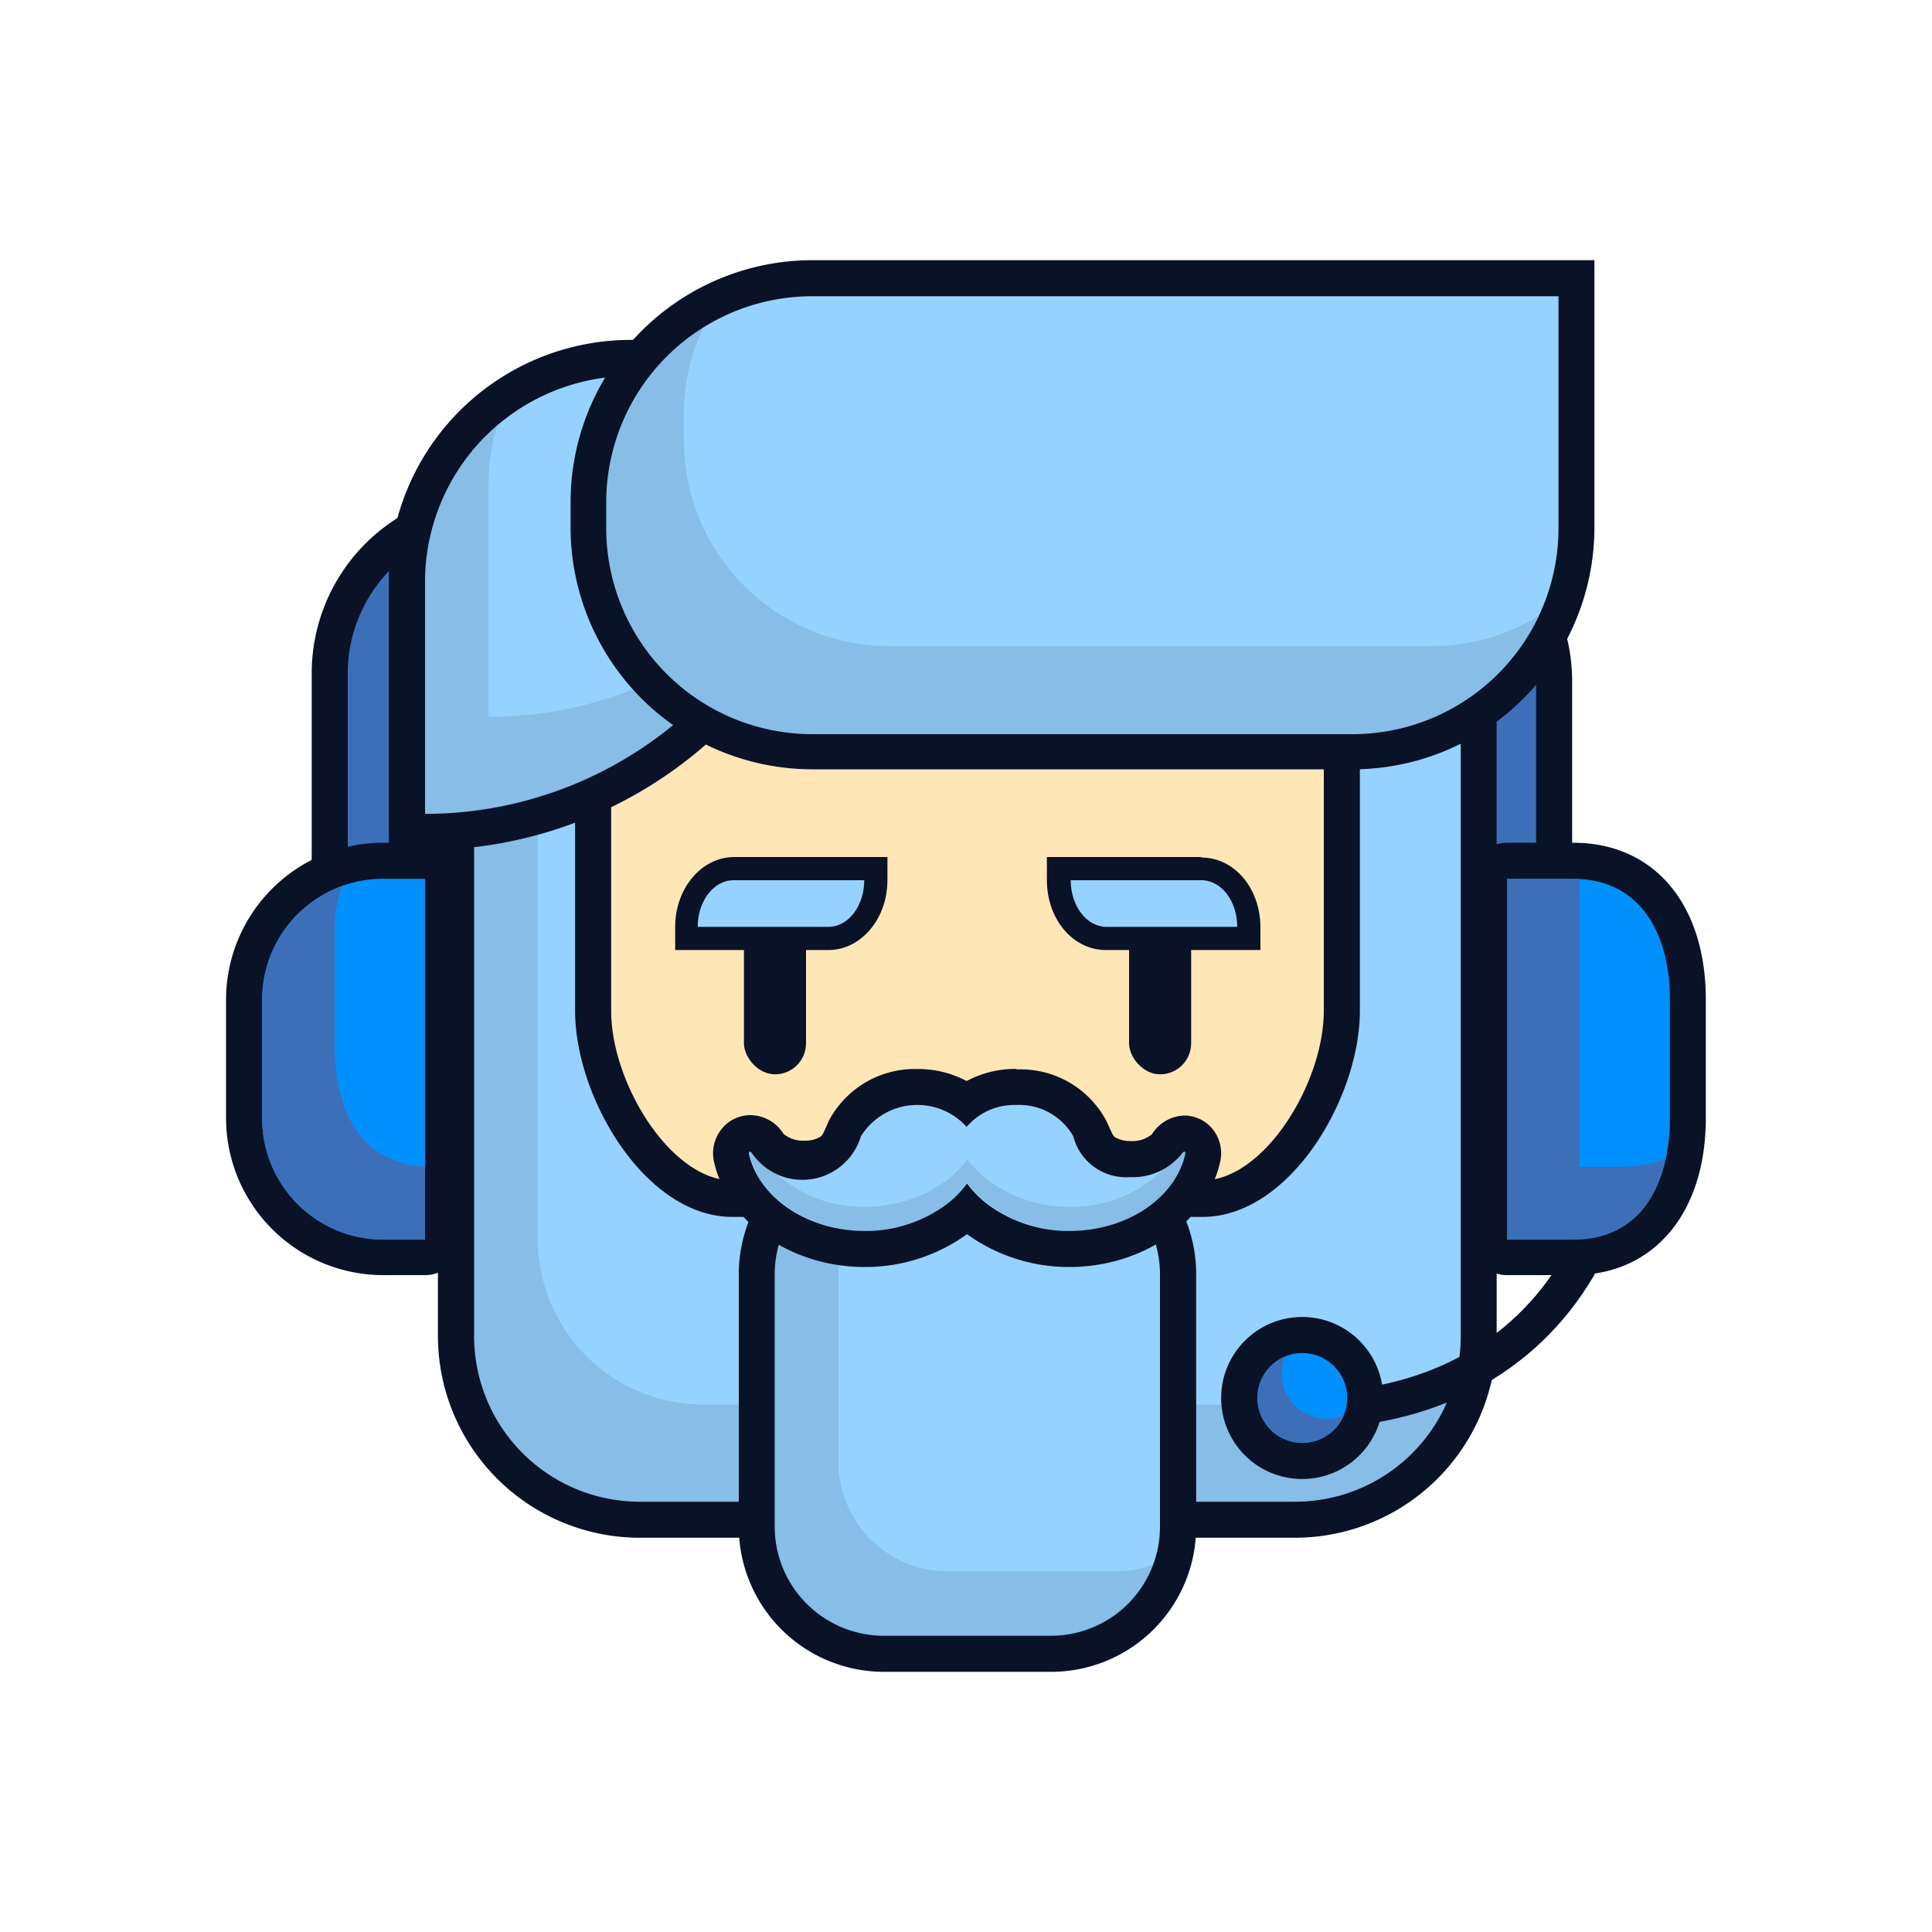 <svg xmlns="http://www.w3.org/2000/svg" viewBox="0 0 150 150"><g style="isolation: isolate"><g id="Layer_1" data-name="Layer 1"><g><path d="M25.6,77.55V52.28A12.85,12.85,0,0,1,38.45,39.43l69.36.61a12.85,12.85,0,0,1,12.85,12.85v26" fill="#3d6fb9" stroke="#0a1227" stroke-linecap="round" stroke-miterlimit="10" stroke-width="2.8"></path><g><g><path d="M117,97.63a1.4,1.4,0,0,1-1.4-1.4v-28a1.4,1.4,0,0,1,1.4-1.41h5.13c5.5,0,8.91,4.14,8.91,10.8v9.21c0,6.66-3.41,10.8-8.91,10.8Z" fill="#0091ff"></path><path d="M122.14,68.23c5.18,0,7.51,4.2,7.51,9.39v9.21c0,5.19-2.33,9.4-7.51,9.4H117v-28h5.13m0-2.8H117a2.8,2.8,0,0,0-2.8,2.8v28A2.8,2.8,0,0,0,117,99h5.13c6.26,0,10.31-4.79,10.31-12.2V77.62c0-7.41-4-12.19-10.31-12.19Z" fill="#0a1227"></path></g><path d="M125.89,90.59h-3.25V68.25c-.17,0-.33,0-.5,0H117v28h5.13c4.06,0,6.36-2.49,7.19-6.28A10.55,10.55,0,0,1,125.89,90.59Z" fill="#3d6fb9"></path></g><g><g><path d="M29.74,97.63A10.81,10.81,0,0,1,19,86.83V77.62a10.81,10.81,0,0,1,10.79-10.8H33a1.4,1.4,0,0,1,1.4,1.41v28a1.4,1.4,0,0,1-1.4,1.4Z" fill="#0091ff"></path><path d="M33,68.23v28H29.74a9.39,9.39,0,0,1-9.39-9.4V77.62a9.38,9.38,0,0,1,9.39-9.39H33m0-2.8H29.74A12.2,12.2,0,0,0,17.55,77.62v9.21A12.21,12.21,0,0,0,29.74,99H33a2.8,2.8,0,0,0,2.8-2.8v-28a2.8,2.8,0,0,0-2.8-2.8Z" fill="#0a1227"></path></g><path d="M26,81.2V72a9.38,9.38,0,0,1,.56-3.19,9.4,9.4,0,0,0-6.2,8.83v9.21a9.39,9.39,0,0,0,9.39,9.4H33V90.56C28,90.3,26,86.21,26,81.2Z" fill="#3d6fb9"></path></g><g><g><g><g><rect x="35.59" y="38.64" width="79.04" height="79.04" rx="14.25" fill="#ffe6b7"></rect><path d="M100.39,40a12.85,12.85,0,0,1,12.85,12.85v50.54a12.85,12.85,0,0,1-12.85,12.85H49.84A12.85,12.85,0,0,1,37,103.43V52.89A12.85,12.85,0,0,1,49.84,40h50.55m0-2.8H49.84A15.67,15.67,0,0,0,34.19,52.89v50.54a15.67,15.67,0,0,0,15.65,15.65h50.55A15.67,15.67,0,0,0,116,103.43V52.89a15.67,15.67,0,0,0-15.65-15.65Z" fill="#0a1227"></path></g><path d="M105.33,109.45H54.79A12.85,12.85,0,0,1,41.94,96.6V46.05a12.74,12.74,0,0,1,.54-3.68A12.83,12.83,0,0,0,37,52.89v50.54a12.85,12.85,0,0,0,12.85,12.85h50.55a12.84,12.84,0,0,0,12.3-9.16A12.78,12.78,0,0,1,105.33,109.45Z" opacity="0.08" style="mix-blend-mode: multiply"></path><g><rect x="87.66" y="69.17" width="4.82" height="14.24" rx="2.41" fill="#0a1227"></rect><rect x="57.76" y="69.17" width="4.82" height="14.24" rx="2.41" fill="#0a1227"></rect></g><g><g><path d="M49.66,118a14.28,14.28,0,0,1-14.25-14.25V59.62H46.05V78.48c0,6.36,5.24,14.57,10.81,14.57H93.37c5.57,0,10.81-8.21,10.81-14.57V44.82h10.63v58.92A14.27,14.27,0,0,1,100.56,118Z" fill="#96d2ff"></path><path d="M113.41,46.22v57.52a12.85,12.85,0,0,1-12.85,12.85H49.66a12.86,12.86,0,0,1-12.85-12.85V61h7.84V78.48c0,6.75,5.46,16,12.21,16H93.37c6.75,0,12.21-9.22,12.21-16V46.22h7.83m2.8-2.8H102.78V78.48c0,5.63-4.65,13.17-9.41,13.17H56.86c-4.76,0-9.41-7.54-9.41-13.17V58.22H34v45.52a15.68,15.68,0,0,0,15.65,15.65h50.9a15.67,15.67,0,0,0,15.65-15.65V43.42Z" fill="#0a1227"></path></g><path d="M105.51,109.05H54.61A12.85,12.85,0,0,1,41.76,96.2V61H36.81v42.72a12.86,12.86,0,0,0,12.85,12.85h50.9a12.84,12.84,0,0,0,12.53-10A12.75,12.75,0,0,1,105.51,109.05Z" opacity="0.1" style="mix-blend-mode: multiply"></path></g><g><g><path d="M31.59,64.59V45.23A17.39,17.39,0,0,1,49,27.86H64.77v5A31.81,31.81,0,0,1,33,64.59Z" fill="#96d2ff"></path><path d="M63.37,29.26v3.56A30.38,30.38,0,0,1,33,63.19v-18a16,16,0,0,1,16-16H63.37m2.8-2.8H49A18.79,18.79,0,0,0,30.19,45.22V66H33A33.21,33.21,0,0,0,66.17,32.82V26.46Z" fill="#0a1227"></path></g><path d="M37.93,55.65h0v-18a15.92,15.92,0,0,1,.68-4.61A15.94,15.94,0,0,0,33,45.22v18h0a30.35,30.35,0,0,0,27.6-17.7A30.26,30.26,0,0,1,37.93,55.65Z" opacity="0.1" style="mix-blend-mode: multiply"></path><g><path d="M63.07,58.33A17.38,17.38,0,0,1,45.7,41V39A17.39,17.39,0,0,1,63.07,21.6h59.32V41A17.38,17.38,0,0,1,105,58.33Z" fill="#96d2ff"></path><path d="M121,23V41a16,16,0,0,1-16,16H63.07a16,16,0,0,1-16-16V39a16,16,0,0,1,16-16H121m2.8-2.8H63.07A18.79,18.79,0,0,0,44.3,39v2A18.79,18.79,0,0,0,63.07,59.73H105A18.79,18.79,0,0,0,123.79,41V20.2Z" fill="#0a1227"></path></g><path d="M111,50.17H69.09a16,16,0,0,1-16-16v-2a15.87,15.87,0,0,1,1.53-6.79A15.93,15.93,0,0,0,47.1,39v2a16,16,0,0,0,16,16H105a16,16,0,0,0,14.44-9.18A15.81,15.81,0,0,1,111,50.17Z" opacity="0.1" style="mix-blend-mode: multiply"></path></g></g><g><g><rect x="58.76" y="89.06" width="32.7" height="39.34" rx="9.85" fill="#96d2ff"></rect><path d="M81.61,90.46a8.47,8.47,0,0,1,8.45,8.45v19.64A8.47,8.47,0,0,1,81.61,127h-13a8.48,8.48,0,0,1-8.46-8.45V98.91a8.48,8.48,0,0,1,8.46-8.45h13m0-2.8h-13A11.26,11.26,0,0,0,57.36,98.91v19.64A11.27,11.27,0,0,0,68.62,129.8h13a11.26,11.26,0,0,0,11.25-11.25V98.91A11.25,11.25,0,0,0,81.61,87.66Z" fill="#0a1227"></path></g><path d="M86.56,122h-13a8.49,8.49,0,0,1-8.46-8.46V93.93A8.32,8.32,0,0,1,65.65,91a8.48,8.48,0,0,0-5.49,7.9v19.64A8.48,8.48,0,0,0,68.62,127h13a8.48,8.48,0,0,0,7.92-5.54A8.21,8.21,0,0,1,86.56,122Z" opacity="0.1" style="mix-blend-mode: multiply"></path></g><g><g><path d="M83.05,97a12,12,0,0,1-7.26-2.4c-.24-.19-.47-.38-.68-.58-.21.2-.43.39-.67.58A12,12,0,0,1,67.18,97c-5.05,0-9.39-3-10.33-7a1.6,1.6,0,0,1,.27-1.38l.42-.52.73,0a1.66,1.66,0,0,1,1.39.82A3.52,3.52,0,0,0,62.49,90a3.58,3.58,0,0,0,2-.57,2.69,2.69,0,0,0,.9-1.33l.21-.46a6.22,6.22,0,0,1,5.67-3.24,6.53,6.53,0,0,1,3.81,1.19,6.58,6.58,0,0,1,3.82-1.19,6.22,6.22,0,0,1,5.67,3.24l.21.47a2.76,2.76,0,0,0,.89,1.32,3.63,3.63,0,0,0,2,.57,3.52,3.52,0,0,0,2.83-1.16A1.65,1.65,0,0,1,92,88h.67l.47.55a1.57,1.57,0,0,1,.28,1.38C92.44,94,88.1,97,83.05,97Z" fill="#96d2ff"></path><path d="M78.93,85.79a4.82,4.82,0,0,1,4.4,2.43,4.22,4.22,0,0,0,4.41,3.17,4.86,4.86,0,0,0,4-1.79c.08-.12.16-.19.22-.19s.09.07.06.22c-.78,3.38-4.5,5.94-9,5.94a10.5,10.5,0,0,1-6.4-2.11,7.87,7.87,0,0,1-1.54-1.57,7.56,7.56,0,0,1-1.53,1.57,10.53,10.53,0,0,1-6.4,2.11c-4.47,0-8.19-2.56-9-5.94,0-.15,0-.22.06-.22s.14.07.22.19a4.74,4.74,0,0,0,8.41-1.38,5.16,5.16,0,0,1,8.21-.73,4.87,4.87,0,0,1,3.82-1.7m0-2.8a8,8,0,0,0-3.82.94A8,8,0,0,0,71.3,83a7.56,7.56,0,0,0-6.94,4c-.08.17-.15.34-.22.5-.26.59-.31.66-.43.75a2.24,2.24,0,0,1-1.22.31,2.38,2.38,0,0,1-1.66-.53,3.06,3.06,0,0,0-2.56-1.45A2.85,2.85,0,0,0,56,87.69a3,3,0,0,0-.55,2.57c1.09,4.7,6,8.11,11.7,8.11a13.47,13.47,0,0,0,7.93-2.55,13.5,13.5,0,0,0,7.94,2.55c5.69,0,10.61-3.41,11.7-8.11a3,3,0,0,0-.55-2.57A2.87,2.87,0,0,0,92,86.61a3.06,3.06,0,0,0-2.56,1.45,2.38,2.38,0,0,1-1.66.53,2.3,2.3,0,0,1-1.23-.31c-.11-.09-.16-.16-.42-.75l-.23-.5a7.54,7.54,0,0,0-6.93-4Z" fill="#0a1227"></path></g><path d="M91.74,89.6a3.55,3.55,0,0,1-1.42,1.19,10,10,0,0,1-7.27,2.9,10.5,10.5,0,0,1-6.4-2.11A7.66,7.66,0,0,1,75.11,90a7.36,7.36,0,0,1-1.53,1.58,10.53,10.53,0,0,1-6.4,2.11,10,10,0,0,1-7.27-2.9,3.55,3.55,0,0,1-1.42-1.19c-.17-.26-.34-.25-.28,0,.78,3.38,4.5,5.94,9,5.94a10.53,10.53,0,0,0,6.4-2.11,7.56,7.56,0,0,0,1.53-1.57,7.87,7.87,0,0,0,1.54,1.57,10.5,10.5,0,0,0,6.4,2.11c4.47,0,8.19-2.56,9-5.94C92.08,89.35,91.91,89.34,91.74,89.6Z" opacity="0.1" style="mix-blend-mode: multiply"></path></g></g><g><g><path d="M85.91,72.86c-2,0-3.68-2-3.68-4.52v-.9h11c2,0,3.68,2,3.68,4.52v.9Z" fill="#96d2ff"></path><path d="M93.28,68.34c1.54,0,2.78,1.62,2.78,3.62H85.91c-1.54,0-2.78-1.62-2.78-3.62H93.28m0-1.8h-12v1.8c0,3,2,5.42,4.58,5.42h12V72c0-3-2-5.42-4.58-5.42Z" fill="#0a1227"></path></g><g><path d="M53.27,72.86V72c0-2.49,1.65-4.52,3.68-4.52H68v.9c0,2.49-1.65,4.52-3.68,4.52Z" fill="#96d2ff"></path><path d="M67.1,68.34h0m0,0c0,2-1.24,3.62-2.78,3.62H54.17c0-2,1.24-3.62,2.78-3.62H67.1m1.8-1.8H57c-2.53,0-4.58,2.43-4.58,5.42v1.8H64.32c2.53,0,4.58-2.43,4.58-5.42v-1.8Zm-1.79,0Zm0,3.6h0Z" fill="#0a1227"></path></g></g></g><g><path d="M122.51,98.39c-4.18,7.08-11.7,11.21-21.4,11.09" fill="none" stroke="#0a1227" stroke-linecap="round" stroke-miterlimit="10" stroke-width="2.8"></path><g><g><path d="M101.11,113.42a4.89,4.89,0,1,1,4.88-4.88A4.89,4.89,0,0,1,101.11,113.42Z" fill="#0091ff"></path><path d="M101.11,105.05a3.49,3.49,0,1,1-3.49,3.49,3.48,3.48,0,0,1,3.49-3.49m0-2.8a6.29,6.29,0,1,0,6.28,6.29,6.29,6.29,0,0,0-6.28-6.29Z" fill="#0a1227"></path></g><path d="M103,110.14a3.48,3.48,0,0,1-3.48-3.48,3.31,3.31,0,0,1,.27-1.34,3.48,3.48,0,1,0,4.55,4.56A3.48,3.48,0,0,1,103,110.14Z" fill="#3d6fb9"></path></g></g></g></g></g></svg>